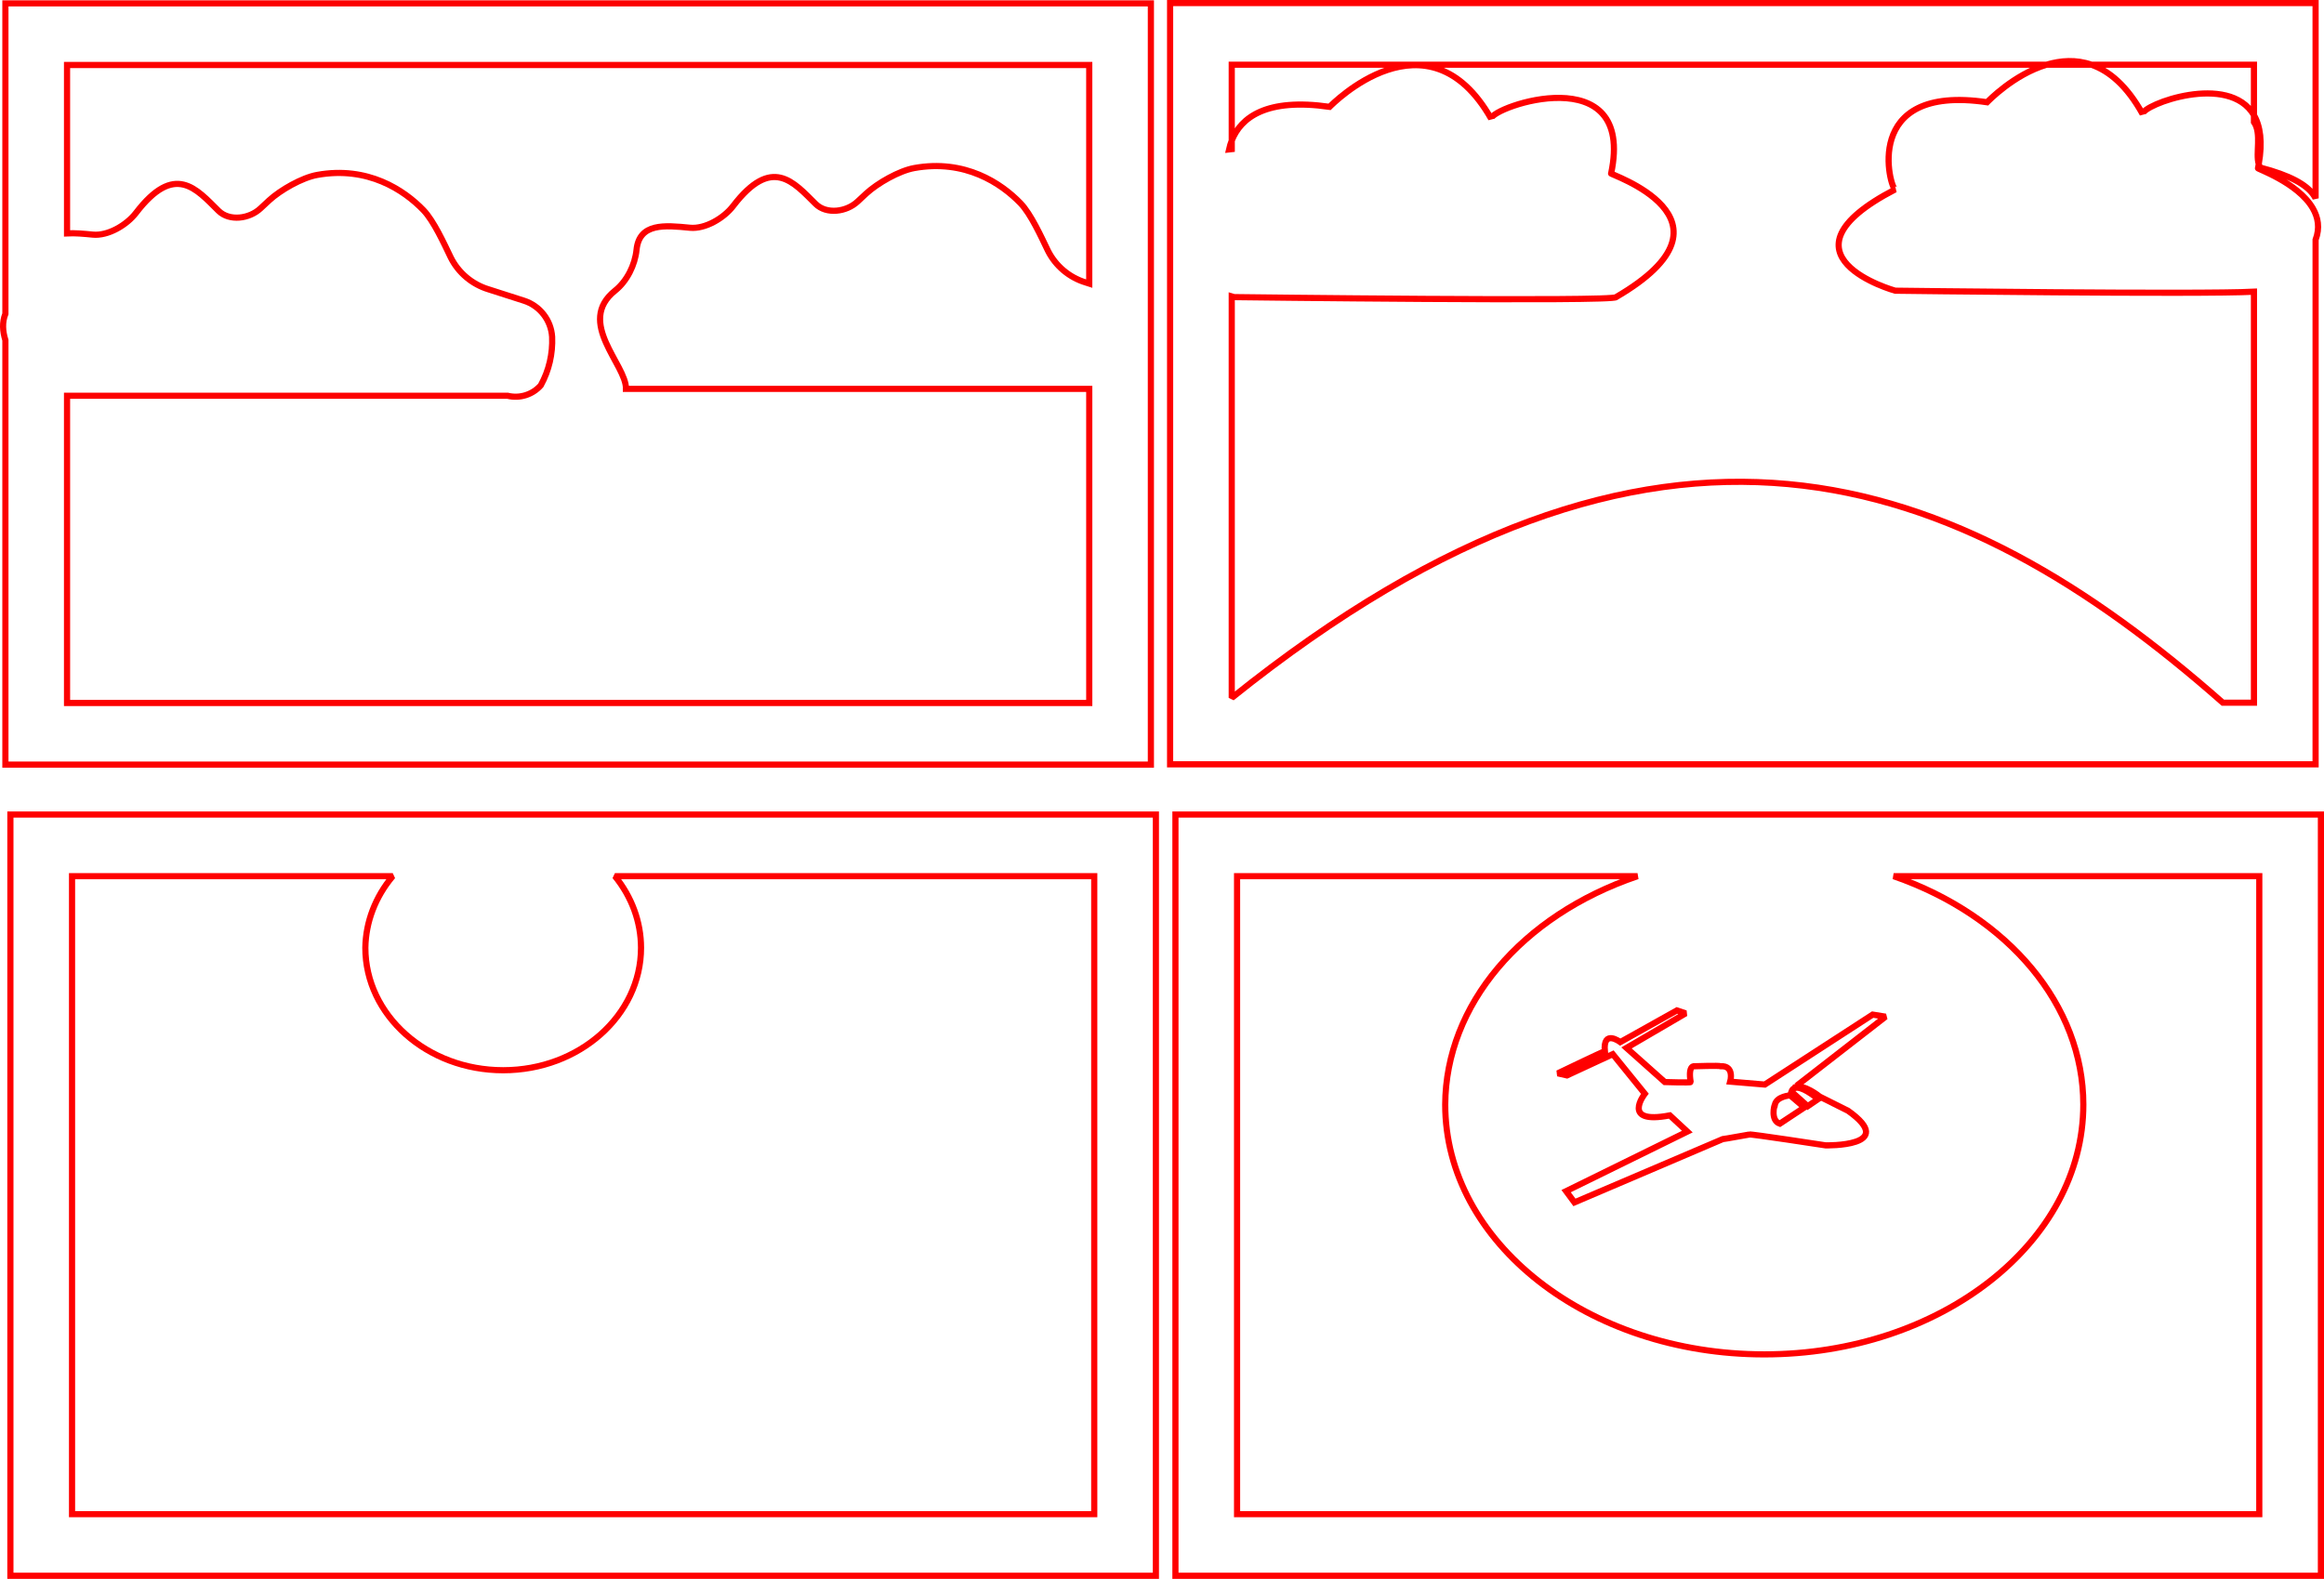 <?xml version="1.0" encoding="UTF-8" standalone="no"?>
<!-- Created with Inkscape (http://www.inkscape.org/) -->

<svg
   width="377.018mm"
   height="256.2mm"
   viewBox="0 0 377.018 256.2"
   version="1.1"
   id="svg1"
   xml:space="preserve"
   inkscape:version="1.3.2 (091e20e, 2023-11-25, custom)"
   sodipodi:docname="diorama3jpbreakapartwybierzKONKRkontur.svg"
   xmlns:inkscape="http://www.inkscape.org/namespaces/inkscape"
   xmlns:sodipodi="http://sodipodi.sourceforge.net/DTD/sodipodi-0.dtd"
   xmlns="http://www.w3.org/2000/svg"
   xmlns:svg="http://www.w3.org/2000/svg"><sodipodi:namedview
     id="namedview1"
     pagecolor="#ffffff"
     bordercolor="#000000"
     borderopacity="0.25"
     inkscape:showpageshadow="2"
     inkscape:pageopacity="0.0"
     inkscape:pagecheckerboard="0"
     inkscape:deskcolor="#d1d1d1"
     inkscape:document-units="mm"
     inkscape:zoom="0.97890839"
     inkscape:cx="996.51817"
     inkscape:cy="624.67541"
     inkscape:window-width="1920"
     inkscape:window-height="991"
     inkscape:window-x="-9"
     inkscape:window-y="-9"
     inkscape:window-maximized="1"
     inkscape:current-layer="layer4" /><defs
     id="defs1"><inkscape:path-effect
       effect="fillet_chamfer"
       id="path-effect19"
       is_visible="true"
       lpeversion="1"
       nodesatellites_param="F,0,0,1,0,0,0,1 @ F,0,0,1,0,4.498,0,1 @ F,0,0,1,0,4.498,0,1 @ F,0,0,1,0,4.498,0,1 @ F,0,0,1,0,4.498,0,1 @ F,0,0,1,0,4.498,0,1 @ F,0,0,1,0,4.498,0,1 @ F,0,0,1,0,4.498,0,1 @ F,0,0,1,0,4.498,0,1 @ F,0,0,1,0,4.498,0,1"
       radius="17"
       unit="px"
       method="auto"
       mode="F"
       chamfer_steps="1"
       flexible="false"
       use_knot_distance="true"
       apply_no_radius="true"
       apply_with_radius="true"
       only_selected="false"
       hide_knots="false" /><inkscape:path-effect
       effect="fillet_chamfer"
       id="path-effect16"
       is_visible="true"
       lpeversion="1"
       nodesatellites_param="F,0,0,1,0,4.763,0,1 @ F,0,0,1,0,4.763,0,1 @ F,0,0,1,0,4.763,0,1 @ F,0,0,1,0,4.763,0,1 @ F,0,0,1,0,4.763,0,1"
       radius="18"
       unit="px"
       method="auto"
       mode="F"
       chamfer_steps="1"
       flexible="false"
       use_knot_distance="true"
       apply_no_radius="true"
       apply_with_radius="true"
       only_selected="false"
       hide_knots="false" /><inkscape:path-effect
       effect="fillet_chamfer"
       id="path-effect19-8"
       is_visible="true"
       lpeversion="1"
       nodesatellites_param="F,0,0,1,0,0,0,1 @ F,0,0,1,0,4.498,0,1 @ F,0,0,1,0,4.498,0,1 @ F,0,0,1,0,4.498,0,1 @ F,0,0,1,0,4.498,0,1 @ F,0,0,1,0,4.498,0,1 @ F,0,0,1,0,4.498,0,1 @ F,0,0,1,0,4.498,0,1 @ F,0,0,1,0,4.498,0,1 @ F,0,0,1,0,4.498,0,1"
       radius="17"
       unit="px"
       method="auto"
       mode="F"
       chamfer_steps="1"
       flexible="false"
       use_knot_distance="true"
       apply_no_radius="true"
       apply_with_radius="true"
       only_selected="false"
       hide_knots="false" /><inkscape:path-effect
       effect="fillet_chamfer"
       id="path-effect19-5"
       is_visible="true"
       lpeversion="1"
       nodesatellites_param="F,0,0,1,0,0,0,1 @ F,0,0,1,0,4.498,0,1 @ F,0,0,1,0,4.498,0,1 @ F,0,0,1,0,4.498,0,1 @ F,0,0,1,0,4.498,0,1 @ F,0,0,1,0,4.498,0,1 @ F,0,0,1,0,4.498,0,1 @ F,0,0,1,0,4.498,0,1 @ F,0,0,1,0,4.498,0,1 @ F,0,0,1,0,4.498,0,1"
       radius="17"
       unit="px"
       method="auto"
       mode="F"
       chamfer_steps="1"
       flexible="false"
       use_knot_distance="true"
       apply_no_radius="true"
       apply_with_radius="true"
       only_selected="false"
       hide_knots="false" /></defs><path
     d="M 189.824,0.5 V 124.026 H 375.654 V 38.911 c 0.727,-1.933 0.403,-3.638 -0.45,-5.112 0,0 0,0 0,0 -2.445,-4.221 -9.313,-6.506 -8.885,-6.506 0.048,-0.233 0.073,-0.443 0.113,-0.668 -0.538,-1.748 0.505,-4.976 -0.778,-6.816 v -1.121 c -4.066,-6.986 -18.064,-1.692 -18.064,-0.186 -2.55,-4.61 -5.427,-6.995 -8.302,-8.002 h -7.285 c -5.309,1.59 -9.442,5.892 -9.64,6.091 -20.641,-3.058 -15.672,14.143 -14.907,14.143 -20.641,10.703 0,16.436 0,16.436 0,0 49.501,0.633 58.199,0.164 v 66.692 h -5.041 C 317.591,76.113 269.122,57.589 199.824,113.245 V 48.095 c 0.117,0.034 0.383,0.117 0.383,0.117 0,0 61.961,0.772 61.961,0 21.845,-12.736 -1.589,-20.07 -0.795,-20.07 3.972,-18.912 -19.462,-10.807 -19.462,-8.877 -10.327,-18.14 -25.817,-2.316 -26.214,-1.93 -10.266,-1.478 -14.404,1.737 -15.873,5.484 v 1.361 c -0.151,0.011 -0.288,0.044 -0.436,0.061 0.106,-0.479 0.252,-0.952 0.436,-1.422 V 10.5 h 132.178 c 2.285,-0.684 4.779,-0.878 7.285,0 h 26.366 v 8.188 c 1.029,1.768 1.411,4.333 0.778,7.938 0.064,0.209 0.138,0.408 0.255,0.569 4.793,1.25 7.467,2.743 8.619,4.413 0,0 0,0 0,0 0.131,0.191 0.256,0.382 0.348,0.577 V 0.5 Z"
     style="display:inline;fill:none;stroke:#ff0000;stroke-linecap:round;stroke-miterlimit:1.8"
     id="path4"
     inkscape:label="L1 gora chmury" /><path
     d="m 0.876,0.547 v 50.369 c -0.556,1.394 -0.447,2.847 0,4.291 V 124.072 H 186.706 V 0.547 Z M 10.876,10.546 H 176.706 v 35.474 l -0.597,-0.191 c -2.658,-0.811 -4.867,-2.676 -6.111,-5.161 -1.08,-2.237 -2.756,-5.942 -4.45,-7.699 -3.108,-3.223 -9.005,-7.195 -17.243,-5.697 -2.44,0.444 -5.936,2.438 -7.762,4.116 -0.469,0.431 -0.947,0.877 -1.411,1.312 -1.811,1.7 -5.052,2.13 -6.81,0.396 -3.595,-3.547 -7.082,-7.899 -13.388,0.335 -1.51,1.971 -4.534,3.767 -7.003,3.525 -4.112,-0.404 -8.219,-0.803 -8.668,3.584 -0.252,2.46 -1.541,5.072 -3.474,6.617 -6.413,5.126 1.843,12.012 1.764,15.947 h 75.154 V 114.072 H 10.876 V 64.22 h 71.474 c 1.969,0.481 4.043,-0.17 5.384,-1.691 1.323,-2.407 1.958,-5.131 1.836,-7.875 -0.175,-2.708 -1.988,-5.033 -4.572,-5.862 l -5.759,-1.847 c -2.658,-0.811 -4.868,-2.676 -6.112,-5.161 -1.08,-2.237 -2.755,-5.941 -4.449,-7.698 -3.108,-3.223 -9.005,-7.195 -17.244,-5.697 -2.44,0.444 -5.936,2.438 -7.762,4.116 -0.469,0.431 -0.947,0.876 -1.411,1.312 -1.811,1.7 -5.052,2.131 -6.81,0.396 -3.595,-3.547 -7.082,-7.899 -13.388,0.335 -1.51,1.971 -4.535,3.767 -7.004,3.525 -1.451,-0.143 -2.894,-0.274 -4.183,-0.205 z"
     style="display:inline;fill:none;stroke:#fc0000;stroke-linecap:round;stroke-miterlimit:1.8;stroke-opacity:1"
     id="path15"
     inkscape:label="L2 chmury" /><path
     d="M 1.687,132.175 V 255.7 H 187.517 V 132.175 Z m 10,10 h 52.024 c -2.82,3.358 -4.374,7.422 -4.441,11.612 -2.33e-4,10.978 10.011,19.877 22.361,19.877 12.35,2e-4 22.362,-8.899 22.361,-19.877 -0.006,-4.17 -1.488,-8.232 -4.234,-11.612 H 177.517 V 245.7 H 11.687 Z"
     style="display:inline;fill:none;stroke:#ff0000;stroke-linecap:round;stroke-miterlimit:1.8;stroke-opacity:1"
     id="path16"
     inkscape:label="L3 slonce" /><g
     id="layer4"
     inkscape:label="Layer 4 samolot"
     style="display:inline"
     transform="translate(178.547,76.112)"><path
       style="display:inline;fill:none;stroke:#ff0000;stroke-linecap:round;stroke-miterlimit:1.8"
       d="m 111.874,101.633 c 0,0 -2.23,0.135 -2.5,1.554 -0.068,0 -0.743,2.501 0.811,3.041 l 3.986,-2.635 z"
       id="path6" /><path
       style="display:inline;fill:none;stroke:#ff0000;stroke-linecap:round;stroke-miterlimit:1.8"
       d="m 113.038,100.388 c -0.437,-0.022 -0.792,0.147 -0.961,0.637 l 2.635,2.365 1.689,-1.149 c 0,0 -2.052,-1.787 -3.364,-1.853 z"
       id="path5" /><path
       style="display:inline;fill:none;stroke:#ff0000;stroke-linecap:round;stroke-miterlimit:1.8"
       d="m 93.495,87.849 1.419,0.473 -9.595,5.608 6.216,5.541 c 0,0 4.189,0.135 4.189,0 -0.473,-2.906 0.676,-2.568 0.676,-2.568 0,0 3.987,-0.135 4.189,0 2.297,-0.135 1.554,2.5 1.554,2.5 l 5.608,0.473 17.501,-11.352 2.094,0.338 c 0,0 -14.866,11.555 -14.798,11.487 1.487,-0.676 4.122,1.486 4.122,1.486 l 4.595,2.298 c 8.244,5.879 -3.649,5.608 -3.649,5.608 0,0 -12.298,-1.892 -12.366,-1.757 -3.716,0.676 -4.324,0.744 -4.324,0.744 l -24.055,10.271 -1.351,-1.825 19.663,-9.662 -2.838,-2.635 c -8.041,1.554 -4.054,-3.513 -4.054,-3.513 l -5.203,-6.419 -7.433,3.446 -1.486,-0.338 c 0,0 7.432,-3.581 7.635,-3.581 -0.338,-3.649 2.5,-1.487 2.5,-1.487 z"
       id="path3" /><path
       style="display:inline;fill:none;stroke:#ff0000;stroke-linecap:round;stroke-miterlimit:1.8"
       d="m 22.141,66.062 h 64.965 C 68.232,72.461 55.985,87.007 55.907,103.116 c -9.8e-5,22.391 23.174,40.543 51.76,40.543 28.586,1.1e-4 51.76,-18.152 51.76,-40.543 C 159.423,87.086 147.362,72.562 128.655,66.062 H 187.972 V 169.588 H 22.141 Z"
       id="path1" /><path
       style="display:inline;fill:none;stroke:#ff0000;stroke-linecap:round;stroke-miterlimit:1.8"
       d="M 12.142,56.062 V 179.588 H 197.972 V 56.062 Z"
       id="path2" /></g></svg>

